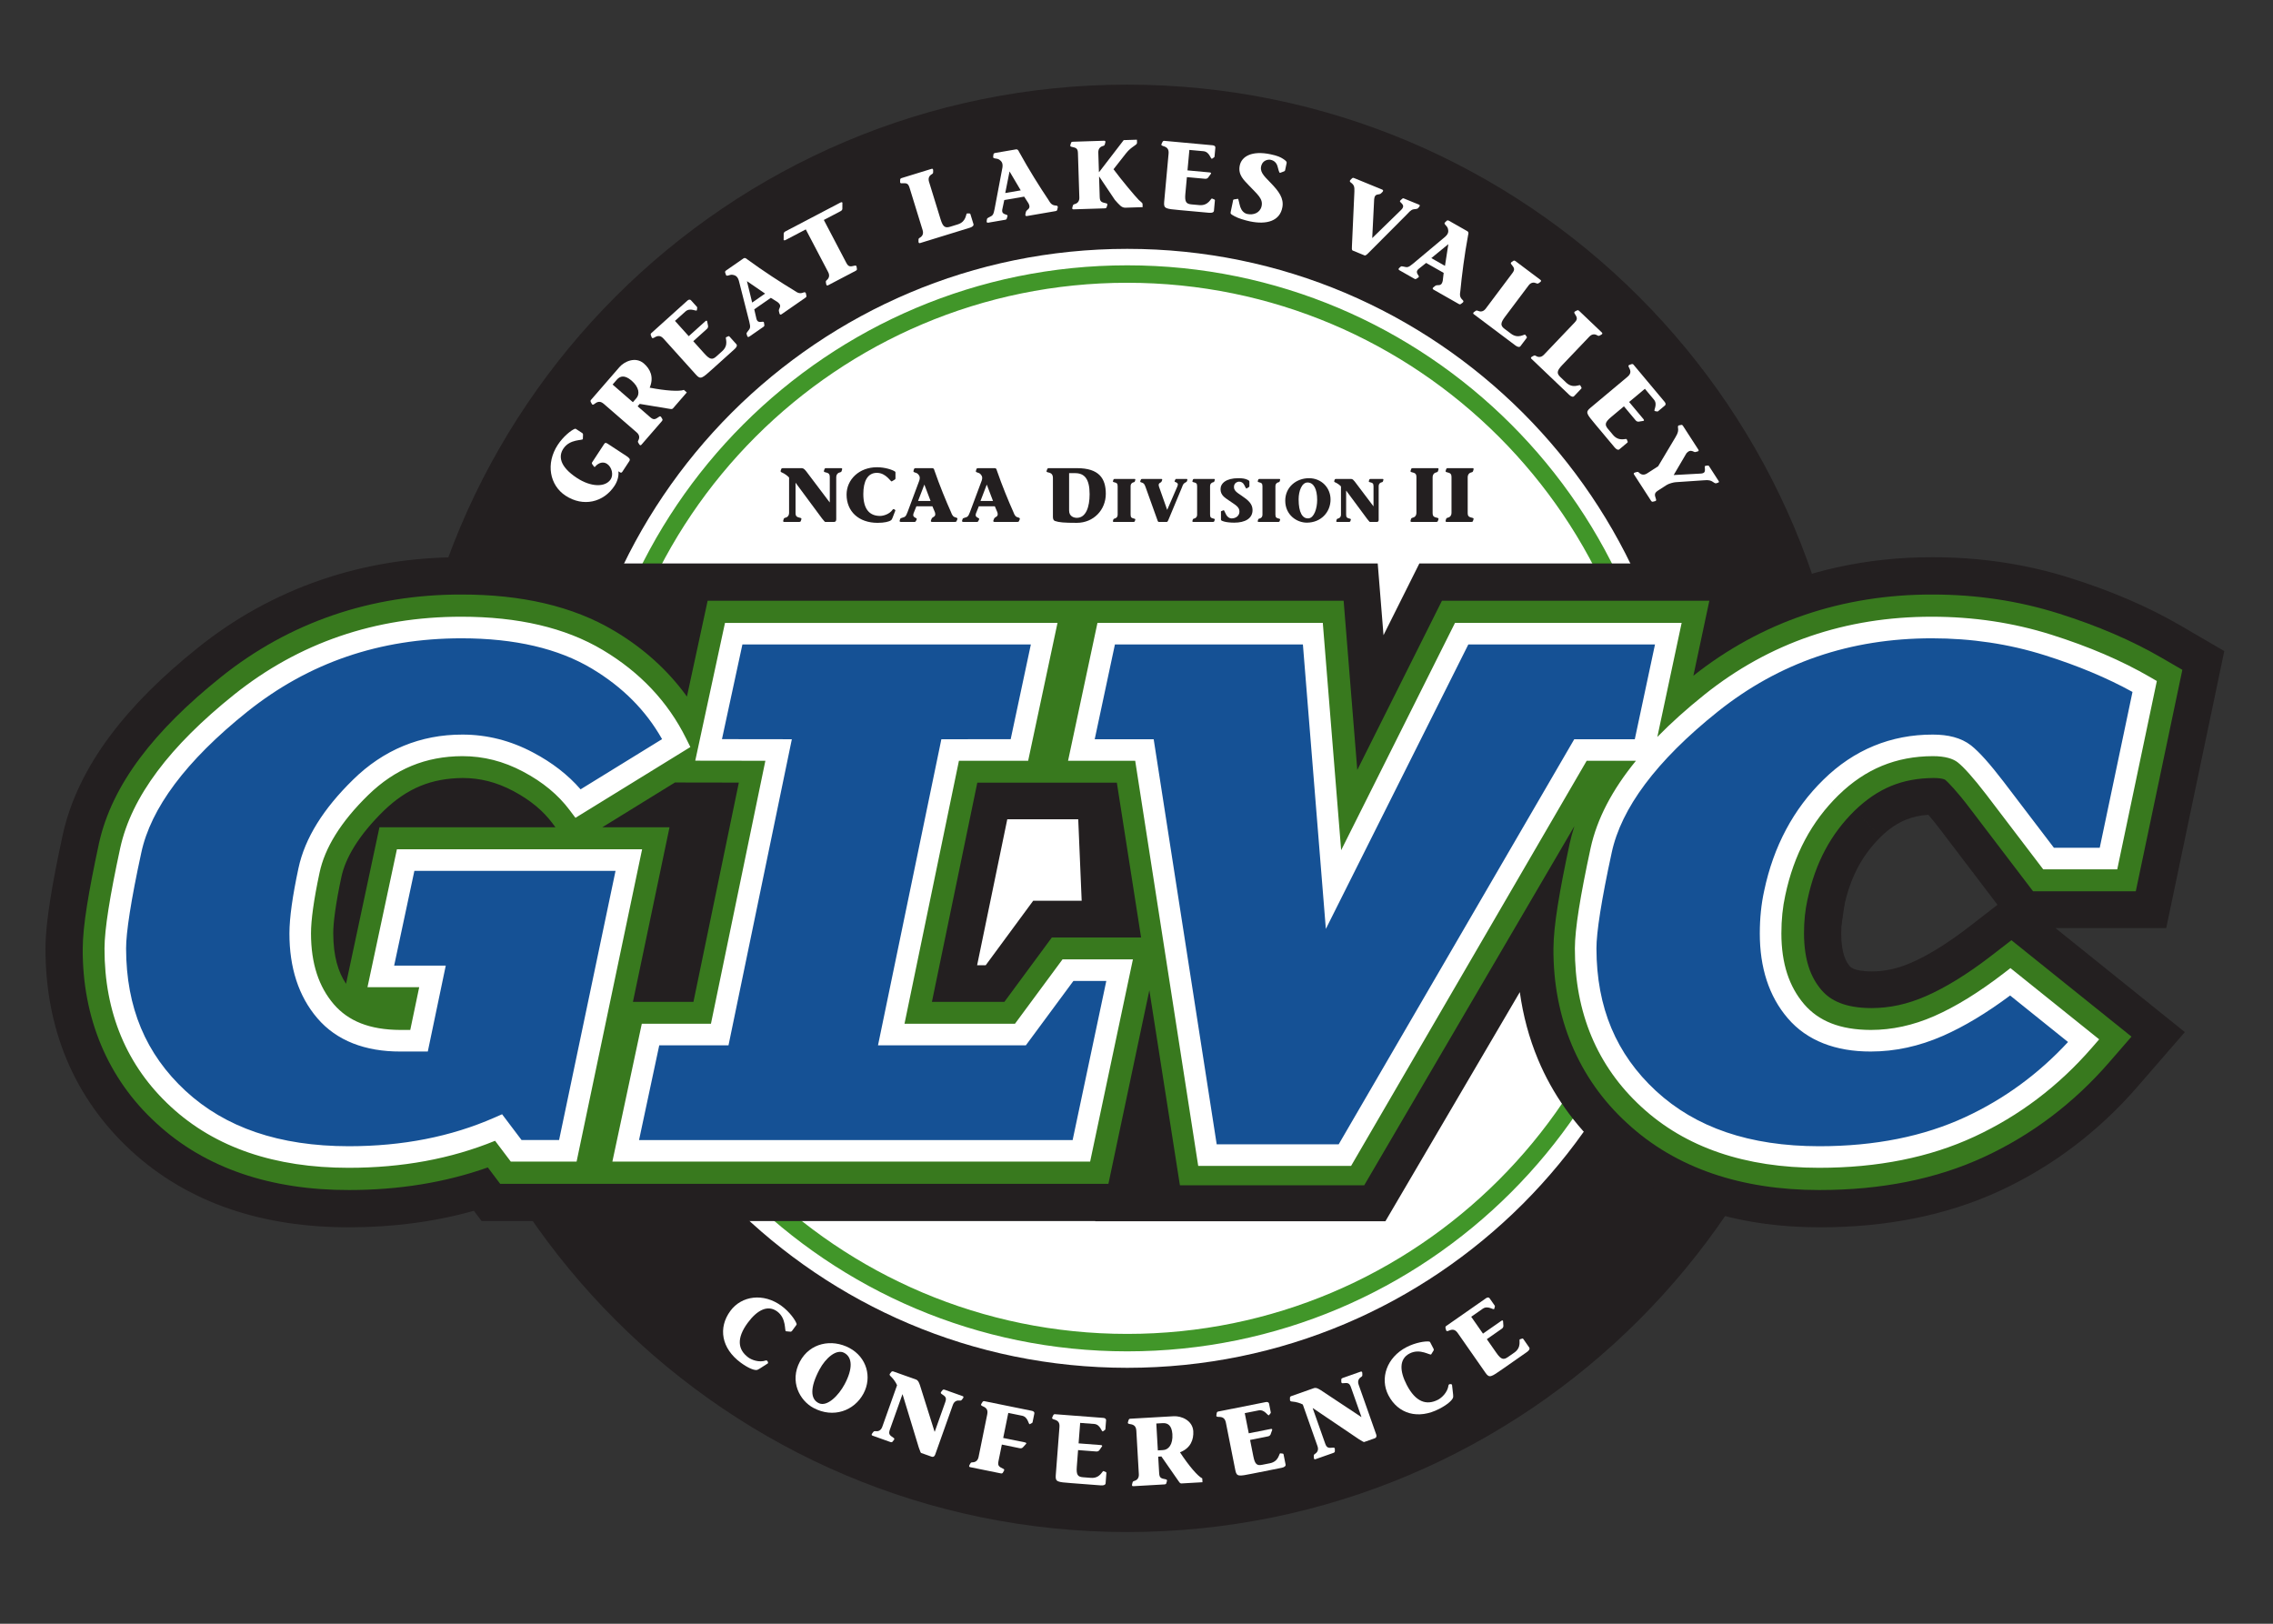 <?xml version="1.0" encoding="UTF-8" standalone="no"?>
<svg
   xmlns:dc="http://purl.org/dc/elements/1.1/"
   xmlns:cc="http://creativecommons.org/ns#"
   xmlns:rdf="http://www.w3.org/1999/02/22-rdf-syntax-ns#"
   xmlns:svg="http://www.w3.org/2000/svg"
   xmlns="http://www.w3.org/2000/svg"
   viewBox="0 0 672 480"
   height="480"
   width="672"
   xml:space="preserve"
   id="svg2"
   version="1.1"><rect x="0" y="0" width="672" height="480" fill="#333333" stroke="none"/><defs
     id="defs6"><clipPath
       id="clipPath18"
       clipPathUnits="userSpaceOnUse"><path
         id="path16"
         d="M 0,360 H 504 V 0 H 0 Z" /></clipPath></defs><g
     transform="matrix(1.333,0,0,-1.333,0,480)"
     id="g10"><g
       id="g12"><g
         clip-path="url(#clipPath18)"
         id="g14"><g
           transform="translate(378,180.667)"
           id="g20"><path
             id="path22"
             style="fill:#ffffff;fill-opacity:1;fill-rule:nonzero;stroke:none"
             d="m 0,0 c 0,-70.693 -57.308,-128 -128,-128 -70.693,0 -128,57.307 -128,128 0,70.693 57.307,128 128,128 C -57.308,128 0,70.693 0,0" /></g><g
           transform="translate(89.512,180.829)"
           id="g24"><path
             id="path26"
             style="fill:#231f20;fill-opacity:1;fill-rule:nonzero;stroke:none"
             d="M 0,0 C 0.012,88.645 71.85,160.48 160.493,160.492 249.132,160.48 320.973,88.645 320.986,0 320.973,-88.643 249.138,-160.48 160.493,-160.493 v 18.211 18.209 c 34.318,0.007 65.223,13.856 87.731,36.341 22.484,22.51 36.331,53.414 36.342,87.732 -0.011,34.323 -13.858,65.223 -36.342,87.731 -22.508,22.479 -53.413,36.33 -87.731,36.341 C 126.175,124.061 95.272,110.21 72.758,87.731 50.282,65.223 36.429,34.318 36.42,0 c 0.009,-34.318 13.862,-65.222 36.338,-87.732 22.514,-22.485 53.417,-36.334 87.735,-36.341 v -18.209 -18.211 C 71.85,-160.48 0.012,-88.643 0,0" /></g><g
           transform="translate(129.586,180.829)"
           id="g28"><path
             id="path30"
             style="fill:#419629;fill-opacity:1;fill-rule:nonzero;stroke:none"
             d="m 0,0 c 0,66.505 53.913,120.416 120.425,120.421 66.5,-0.005 120.41,-53.916 120.41,-120.421 0,-66.507 -53.91,-120.418 -120.41,-120.422 v 1.934 1.935 c 32.188,0 61.311,13.04 82.411,34.142 21.095,21.092 34.136,50.223 34.136,82.411 0,32.193 -13.041,61.319 -34.136,82.417 -21.1,21.094 -50.223,34.135 -82.411,34.135 -32.194,0 -61.32,-13.041 -82.417,-34.135 C 16.907,61.319 3.863,32.193 3.863,0 c 0,-32.188 13.044,-61.319 34.145,-82.411 21.097,-21.102 50.223,-34.142 82.417,-34.142 v -1.935 -1.934 C 53.913,-120.418 0,-66.507 0,0" /></g><g
           transform="translate(216.714,146.036)"
           id="g32"><path
             id="path34"
             style="fill:#231f20;fill-opacity:1;fill-rule:nonzero;stroke:none"
             d="M 0,0 H 1.907 L 12.443,14.305 H 23.189 L 22.426,32.363 H 21.98 6.689 Z m 200.415,28.475 c -4.073,-4.048 -6.69,-8.748 -8.194,-15.65 l -0.018,-0.088 -0.017,-0.078 c -0.328,-1.47 -0.539,-3.333 -0.539,-5.638 0,-2.242 0.293,-3.833 0.646,-4.917 0.363,-1.093 0.737,-1.703 1.261,-2.329 0.258,-0.267 0.289,-0.327 0.889,-0.588 0.589,-0.235 1.845,-0.562 4,-0.56 2.819,0.009 5.605,0.566 8.805,1.962 3.48,1.522 7.815,4.116 12.711,7.904 l 6.348,4.907 -12.613,16.579 c -1.046,1.388 -1.997,2.541 -2.724,3.381 -1.948,-0.119 -3.542,-0.508 -5.053,-1.124 -1.813,-0.756 -3.573,-1.881 -5.5,-3.757 L 189.612,39.51 Z m -339.772,-86.593 c -9.336,0 -18.182,1.263 -26.376,4.06 -8.185,2.784 -15.679,7.161 -21.944,12.966 -6.164,5.677 -11.069,12.547 -14.257,20.203 -3.209,7.657 -4.7,15.993 -4.694,24.572 0.018,3.407 0.416,6.696 1.046,10.787 0.639,4.052 1.552,8.771 2.741,14.274 1.72,7.956 5.465,15.325 10.545,22.135 5.097,6.822 11.565,13.188 19.324,19.41 16.571,13.371 36.879,20.273 58.612,20.189 10.247,0 19.868,-1.426 28.555,-4.691 l -0.899,3.312 H 16.242 88.849 l 1.284,-15.903 7.952,15.903 h 74.478 l -1.639,-7.696 c 12.584,6.055 26.501,9.131 41.048,9.075 10.488,0.002 20.716,-1.511 30.448,-4.597 9.069,-2.862 17.268,-6.354 24.568,-10.606 l 9.619,-5.61 L 263.73,8.237 h -24.562 l 28.694,-23.069 -10.515,-12.11 c -8.51,-9.817 -18.764,-17.625 -30.381,-23.021 -12,-5.58 -25.505,-8.161 -39.991,-8.155 -9.339,0.002 -18.185,1.263 -26.379,4.06 -8.186,2.784 -15.68,7.163 -21.927,12.96 -6.175,5.678 -11.082,12.553 -14.269,20.213 -1.99,4.749 -3.317,9.757 -4.036,14.921 L 90.557,-56.773 H 26.192 l -0.001,0.034 h -104.092 -0.291 -31.702 l -1.723,2.282 c -8.774,-2.467 -18.055,-3.661 -27.676,-3.661 z" /></g><g
           transform="translate(431.336,187.214)"
           id="g36"><path
             id="path38"
             style="fill:#38791e;fill-opacity:1;fill-rule:nonzero;stroke:none"
             d="m 0,0 h 0.002 l -0.004,-0.004 z m -346.196,-6.894 c -5.695,-5.569 -8.563,-10.598 -9.438,-14.784 -1.252,-5.822 -1.806,-10.187 -1.791,-12.461 0.029,-5.018 1.053,-8.479 2.839,-11.159 l 7.405,34.708 h 39.041 l -0.699,0.933 c -2.041,2.715 -4.834,5.091 -8.716,7.144 -3.705,1.954 -7.29,2.845 -11.149,2.857 -6.956,-0.067 -12.297,-2.244 -17.492,-7.238 m 63.352,-3.696 -8.115,-38.715 13.422,0.002 10.067,48.627 -14.17,0.024 -16.121,-9.938 z m 58.197,-38.716 h 16.07 l 10.533,14.285 h 19.791 l -5.378,34.328 h -15.631 -15.318 z m 154.181,-26.891 c -10.817,9.866 -16.418,23.437 -16.331,38.715 0.04,5.174 1.287,12.449 3.604,23.32 0.285,1.286 0.634,2.56 1.043,3.824 l -46.621,-79.647 h -40.872 l -6.777,43.262 -9.08,-42.93 h -106.982 -6.935 -20.985 l -2.743,3.636 c -9.496,-3.367 -19.8,-5.014 -30.772,-5.01 -17.137,-0.043 -31.877,4.749 -42.75,14.83 -10.818,9.868 -16.409,23.44 -16.321,38.715 0.041,5.165 1.277,12.447 3.599,23.316 2.913,13.145 12.348,25.081 26.985,36.831 15.199,12.21 33.383,18.406 53.48,18.365 13.127,0.002 24.541,-2.511 33.872,-8.077 6.46,-3.845 11.885,-8.745 16.072,-14.551 l 4.593,21.253 h 82.618 58.437 l 3.028,-37.525 18.779,37.525 h 59.305 l -3.539,-16.629 c 15.11,11.97 33.135,18.044 53.022,18.004 9.716,0.002 19.07,-1.389 27.976,-4.199 8.595,-2.716 16.234,-5.979 22.907,-9.862 L 52.683,24.331 42.357,-24.78 H 19.576 L 5.478,-6.271 C 2.787,-2.712 0.605,-0.426 0.002,0 H 0 L -0.002,-0.004 C -0.053,0.021 -0.168,0.068 -0.363,0.123 -0.754,0.23 -1.475,0.345 -2.502,0.344 -9.472,0.275 -14.799,-1.898 -20,-6.896 l -5.083,5.193 5.083,-5.194 c -5.275,-5.191 -8.71,-11.534 -10.463,-19.768 l -0.017,-0.077 c -0.485,-2.188 -0.748,-4.633 -0.748,-7.397 0.035,-5.917 1.453,-9.673 3.858,-12.525 1.118,-1.286 2.367,-2.185 4.121,-2.886 1.747,-0.69 4.043,-1.132 6.996,-1.132 3.997,0.005 7.952,0.841 12.081,2.654 4.276,1.874 9.122,4.817 14.421,8.905 l 4.526,3.494 26.629,-21.383 -4.952,-5.702 C 28.647,-71.709 19.367,-78.75 8.806,-83.65 c -10.74,-4.989 -23.003,-7.38 -36.523,-7.377 -0.076,-0.001 -0.152,-0.001 -0.229,-0.001 -17.049,0 -31.704,4.794 -42.52,14.831" /></g><g
           transform="translate(406.109,185.484)"
           id="g40"><path
             id="path42"
             style="fill:#155195;fill-opacity:1;fill-rule:nonzero;stroke:none"
             d="m 0,0 c 6.333,6.208 13.861,9.308 22.574,9.308 3.048,0 5.38,-0.627 6.992,-1.884 1.6,-1.265 3.853,-3.788 6.758,-7.569 L 48.237,-15.79 h 13.297 l 8.025,38.167 c -6.119,3.553 -13.261,6.621 -21.437,9.198 -8.171,2.58 -16.768,3.869 -25.777,3.869 -18.639,0 -34.948,-5.592 -48.932,-16.758 -13.98,-11.181 -22.112,-22.064 -24.402,-32.667 -2.3,-10.603 -3.437,-17.857 -3.437,-21.758 0,-13.634 4.655,-24.756 13.974,-33.351 9.314,-8.597 21.923,-12.891 37.822,-12.891 12.672,0 23.825,2.234 33.453,6.703 9.617,4.467 18.03,10.833 25.205,19.084 l -16.27,13.064 c -5.655,-4.354 -10.96,-7.622 -15.924,-9.799 -4.967,-2.176 -9.973,-3.265 -15.017,-3.265 -7.319,0 -12.869,2.185 -16.607,6.551 -3.747,4.373 -5.62,10.113 -5.62,17.247 0,3.214 0.307,6.196 0.917,8.956 C -10.508,-14.014 -6.339,-6.193 0,0 m -152.285,8.278 13.978,-89.837 h 30.482 l 52.246,89.837 h 13.987 l 5.5,25.796 h -45.836 l -28.423,-56.742 -4.58,56.742 h -45.837 l -5.501,-25.796 z m -115.048,-88.89 h 101.064 l 8.478,40.07 h -11.453 l -10.545,-14.273 h -28.649 l 13.061,63.093 h 15.363 l 5.493,25.796 h -68.862 l -5.564,-25.773 15.525,-0.023 -13.057,-63.093 h -15.349 z m -28.189,5.16 3.898,-5.16 h 11.456 l 13.525,64.477 h -49.499 l -5.505,-25.789 h 11.459 l -2.983,-14.27 h -4.125 c -7.334,0 -12.872,2.185 -16.611,6.551 -3.744,4.373 -5.616,10.113 -5.616,17.247 0,3.214 0.647,7.864 1.944,13.951 1.295,6.097 5.121,12.252 11.462,18.445 6.345,6.208 13.868,9.308 22.569,9.308 5.051,0 9.898,-1.223 14.559,-3.701 4.665,-2.456 8.36,-5.526 11.111,-9.189 l 21.773,13.41 c -3.813,7.679 -9.665,13.873 -17.53,18.572 -7.872,4.693 -17.92,7.044 -30.141,7.044 -18.634,0 -34.946,-5.592 -48.927,-16.758 -13.972,-11.181 -22.113,-22.064 -24.406,-32.667 -2.299,-10.603 -3.428,-17.857 -3.428,-21.758 0,-13.634 4.65,-24.756 13.97,-33.351 9.319,-8.597 21.927,-12.891 37.815,-12.891 12.222,0 23.294,2.169 33.23,6.529" /></g><g
           transform="translate(237.899,107.265)"
           id="g44"><path
             id="path46"
             style="fill:#ffffff;fill-opacity:1;fill-rule:nonzero;stroke:none"
             d="M 0,0 7.467,35.286 H 0.172 L -10.372,21.013 h -32.795 l 14.052,67.876 15.373,0.003 4.475,21.01 h -63.975 l -4.533,-20.994 15.499,-0.021 -14.047,-67.874 h -15.36 L -96.167,0 Z m -99.124,-4.782 h -2.958 l 6.527,30.58 h 15.337 l 12.068,58.312 -15.551,0.023 6.596,30.555 H -3.356 L -9.868,84.106 H -25.22 L -37.29,25.798 h 24.505 l 10.543,14.273 h 15.61 L 3.88,-4.782 Z M -183,95.038 c -13.757,-10.995 -21.473,-21.538 -23.561,-31.305 -2.29,-10.518 -3.386,-17.76 -3.374,-21.253 0.029,-13.096 4.371,-23.414 13.2,-31.59 8.808,-8.113 20.716,-12.244 36.193,-12.259 11.941,0.002 22.667,2.117 32.268,6.328 l 1.731,0.762 4.32,-5.719 h 8.321 l 12.52,59.691 h -44.614 L -150.48,38.69 h 11.445 l -3.983,-19.056 h -6.069 c -7.779,-0.027 -14.173,2.392 -18.428,7.388 -4.18,4.869 -6.203,11.264 -6.192,18.8 0.007,3.528 0.686,8.275 1.999,14.449 1.434,6.73 5.575,13.256 12.128,19.659 6.719,6.608 14.968,10.013 24.243,9.989 5.437,0.004 10.704,-1.329 15.672,-3.975 4.208,-2.214 7.734,-4.942 10.532,-8.166 l 18.074,11.132 c -3.594,6.371 -8.751,11.562 -15.592,15.655 -7.393,4.412 -16.993,6.707 -28.916,6.707 -18.157,-0.014 -33.852,-5.405 -47.433,-16.234 M -199.979,7.37 c -9.813,9.015 -14.771,20.94 -14.741,35.11 0.014,4.314 1.175,11.579 3.481,22.266 2.498,11.437 11.065,22.662 25.253,34.029 14.382,11.502 31.308,17.294 50.419,17.282 12.521,0 23.017,-2.406 31.368,-7.385 8.213,-4.897 14.431,-11.46 18.447,-19.56 l 0.971,-1.955 -25.491,-15.698 -1.31,1.743 c -2.519,3.349 -5.913,6.192 -10.321,8.513 -4.344,2.306 -8.772,3.417 -13.434,3.422 -8.13,-0.025 -14.927,-2.819 -20.898,-8.628 -6.13,-5.983 -9.638,-11.763 -10.793,-17.234 -1.283,-5.995 -1.897,-10.545 -1.894,-13.453 0.012,-6.731 1.734,-11.812 5.042,-15.69 3.221,-3.733 7.902,-5.685 14.793,-5.713 h 2.18 l 1.985,9.486 h -11.473 l 6.527,30.574 h 54.38 l -14.529,-69.261 h -14.588 l -3.492,4.621 c -9.811,-4.011 -20.646,-5.993 -32.445,-5.991 h -0.085 c -16.261,0 -29.54,4.461 -39.352,13.522 M 17.974,88.889 31.951,-0.946 h 27.056 l 52.246,89.835 h 13.428 l 4.479,21.013 H 87.759 L 56.159,46.823 51.07,109.902 H 9.377 L 4.896,88.889 h 11.028 v -2.39 2.39 z m 125.143,6.149 C 129.35,84.043 121.643,73.501 119.557,63.733 117.268,53.215 116.162,45.971 116.174,42.48 c 0.03,-13.096 4.378,-23.414 13.206,-31.59 8.803,-8.113 20.711,-12.244 36.2,-12.259 12.393,0.002 23.185,2.183 32.444,6.482 8.583,3.988 16.156,9.518 22.745,16.63 l -12.845,10.314 c -5.217,-3.884 -10.178,-6.875 -14.921,-8.957 -5.235,-2.297 -10.586,-3.468 -15.976,-3.466 -7.766,-0.025 -14.169,2.39 -18.424,7.387 -4.186,4.87 -6.207,11.267 -6.196,18.801 0,3.369 0.322,6.525 0.969,9.451 2.063,9.824 6.47,18.13 13.159,24.659 l 0.001,-0.001 c 6.711,6.608 14.963,10.012 24.248,9.988 3.358,-0.002 6.246,-0.673 8.475,-2.4 1.926,-1.536 4.198,-4.131 7.176,-7.996 L 217.633,64.824 H 227.8 l 7.265,34.554 c -5.601,3.093 -12.082,5.813 -19.454,8.136 -7.928,2.504 -16.275,3.758 -25.057,3.758 -18.161,-0.014 -33.854,-5.405 -47.437,-16.234 M 126.134,7.37 c -9.812,9.013 -14.775,20.94 -14.743,35.11 0.011,4.317 1.181,11.579 3.489,22.264 1.418,6.501 4.794,12.933 10.052,19.362 H 114.006 L 61.759,-5.729 H 27.852 L 13.876,84.106 H -1.017 l 6.523,30.582 h 49.978 l 4.071,-50.408 25.25,50.408 h 50.267 l -5.391,-25.292 c 3.048,3.121 6.534,6.245 10.448,9.379 14.384,11.502 31.309,17.294 50.425,17.282 9.237,0 18.086,-1.323 26.495,-3.981 8.315,-2.62 15.619,-5.751 21.92,-9.409 l 1.495,-0.869 -8.779,-41.759 h -16.423 l -12.626,16.579 c -2.838,3.709 -5.071,6.157 -6.332,7.141 -1.005,0.798 -2.782,1.38 -5.52,1.378 -8.143,-0.025 -14.943,-2.819 -20.899,-8.626 l -1.676,1.71 1.671,-1.712 c -5.986,-5.859 -9.915,-13.192 -11.826,-22.245 -0.57,-2.569 -0.862,-5.376 -0.862,-8.442 0.011,-6.731 1.734,-11.81 5.044,-15.69 3.219,-3.731 7.915,-5.688 14.791,-5.713 4.699,0.002 9.361,1.009 14.056,3.064 4.73,2.075 9.884,5.238 15.424,9.503 l 1.488,1.148 19.681,-15.798 -1.633,-1.879 C 218.661,11.966 209.964,5.381 200.04,0.774 190.046,-3.867 178.529,-6.154 165.58,-6.152 h -0.085 c -16.272,0 -29.555,4.461 -39.361,13.522" /></g><g
           transform="translate(177.583,244.484)"
           id="g48"><path
             id="path50"
             style="fill:#231f20;fill-opacity:1;fill-rule:nonzero;stroke:none"
             d="m 0,0 c -0.052,-0.085 -0.137,-0.136 -0.29,-0.136 h -3.352 c -0.139,0 -0.309,0.034 -0.224,0.324 l 0.102,0.323 c 0.068,0.223 0.205,0.24 0.325,0.274 0.426,0.082 0.866,0.392 0.866,1.12 v 7.8 c -0.307,0.358 -0.966,0.853 -1.564,1.109 -0.326,0.117 -0.36,0.272 -0.289,0.443 l 0.136,0.393 c 0.052,0.062 0.134,0.134 0.288,0.134 H 0.272 C 0.696,11.749 0.921,11.445 1.228,11.086 L 6.419,4.208 h 0.034 v 5.531 c 0,0.836 -0.253,0.956 -1.092,1.16 -0.219,0.032 -0.253,0.205 -0.185,0.358 l 0.137,0.393 c 0.048,0.085 0.136,0.134 0.29,0.134 h 3.354 c 0.137,0 0.307,-0.035 0.222,-0.322 L 9.077,11.138 C 9.008,10.916 8.872,10.899 8.752,10.865 8.327,10.78 7.885,10.473 7.885,9.739 V 0.427 c 0,-0.341 -0.156,-0.563 -0.46,-0.563 H 5.449 c -0.088,0 -0.188,0.12 -0.717,0.765 L -1.105,8.514 H -1.14 V 1.905 c 0,-0.833 0.253,-0.953 1.088,-1.154 C 0.171,0.716 0.205,0.546 0.136,0.393 Z" /></g><g
           transform="translate(197.961,245.269)"
           id="g52"><path
             id="path54"
             style="fill:#231f20;fill-opacity:1;fill-rule:nonzero;stroke:none"
             d="m 0,0 c -0.102,-0.225 -0.17,-0.427 -0.341,-0.546 -0.406,-0.324 -1.478,-0.58 -2.979,-0.58 -4.222,0 -6.879,2.553 -6.879,6.265 0,3.338 2.794,6.064 6.742,6.064 1.772,0 3.457,-0.564 4.02,-0.97 0.068,-0.051 0.083,-0.119 0.083,-0.238 V 8.715 C 0.646,8.63 0.581,8.511 0.512,8.477 L -0.17,8.07 c -0.253,-0.174 -1.208,1.89 -3.317,1.89 -2.079,0 -2.999,-1.91 -2.999,-4.684 0,-3.406 1.398,-4.87 3.713,-4.87 0.698,0 2.077,0.359 2.791,1.396 0.187,0.273 0.665,-0.068 0.596,-0.204 z" /></g><g
           transform="translate(206.39,248.997)"
           id="g56"><path
             id="path58"
             style="fill:#231f20;fill-opacity:1;fill-rule:nonzero;stroke:none"
             d="M 0,0 -1.378,3.63 -2.774,0 Z M 5.79,-4.41 C 5.706,-4.631 5.637,-4.648 5.348,-4.648 H 0.342 c -0.188,0 -0.342,0.068 -0.26,0.324 l 0.157,0.389 c 0.17,0.477 1.072,0.328 0.73,1.413 l -0.56,1.33 H -3.149 L -3.797,-2.81 c -0.322,-1.02 0.94,-0.835 0.715,-1.292 l -0.101,-0.206 c -0.049,-0.102 -0.103,-0.34 -0.341,-0.34 h -2.775 c -0.324,0 -0.682,-0.069 -0.531,0.375 l 0.087,0.256 c 0.052,0.17 0.185,0.221 0.444,0.29 0.714,0.185 0.816,0.306 1.191,1.256 l 2.604,6.981 c 0.307,0.921 -0.12,1.246 -0.305,1.468 -0.392,0.409 -1.19,0.272 -0.955,0.767 l 0.086,0.304 c 0.071,0.202 0.221,0.222 0.409,0.222 H 0.427 C 0.665,7.271 0.799,7.032 0.85,6.779 2.027,3.374 3.457,-0.083 4.512,-2.434 4.818,-3.252 5.006,-3.542 5.723,-3.71 5.841,-3.745 6.012,-3.83 5.944,-4.052 Z" /></g><g
           transform="translate(220.236,248.997)"
           id="g60"><path
             id="path62"
             style="fill:#231f20;fill-opacity:1;fill-rule:nonzero;stroke:none"
             d="M 0,0 -1.381,3.63 -2.774,0 Z M 5.788,-4.41 C 5.703,-4.631 5.637,-4.648 5.344,-4.648 H 0.338 C 0.153,-4.648 0,-4.58 0.085,-4.324 l 0.154,0.389 c 0.17,0.477 1.072,0.328 0.733,1.413 l -0.563,1.33 H -3.149 L -3.795,-2.81 c -0.327,-1.02 0.932,-0.835 0.714,-1.292 l -0.103,-0.206 c -0.054,-0.102 -0.102,-0.34 -0.341,-0.34 h -2.777 c -0.322,0 -0.679,-0.069 -0.526,0.375 l 0.085,0.256 c 0.048,0.17 0.188,0.221 0.441,0.29 0.717,0.185 0.818,0.306 1.191,1.256 l 2.607,6.981 c 0.307,0.921 -0.12,1.246 -0.304,1.468 -0.393,0.409 -1.197,0.272 -0.956,0.767 l 0.086,0.304 c 0.065,0.202 0.221,0.222 0.409,0.222 h 3.696 c 0.238,0 0.375,-0.239 0.423,-0.492 1.174,-3.405 2.607,-6.862 3.661,-9.213 0.31,-0.818 0.492,-1.108 1.208,-1.276 0.12,-0.035 0.291,-0.12 0.225,-0.342 z" /></g><g
           transform="translate(237.116,246.867)"
           id="g64"><path
             id="path66"
             style="fill:#231f20;fill-opacity:1;fill-rule:nonzero;stroke:none"
             d="m 0,0 c 0,-1.292 1.041,-1.615 1.72,-1.615 2.027,0 2.828,2.433 2.828,5.242 0,3.422 -1.159,4.667 -3.217,4.667 H 0 Z m -3.59,7.203 c 0,0.802 -0.343,1.125 -1.075,1.262 -0.255,0.068 -0.406,0.119 -0.321,0.341 l 0.133,0.372 c 0.072,0.174 0.188,0.223 0.291,0.223 h 6.319 c 4.852,0 6.384,-2.249 6.384,-5.689 0,-3.542 -2.691,-6.436 -6.438,-6.436 -2.877,0 -3.932,0.103 -4.835,0.41 -0.287,0.102 -0.458,0.392 -0.458,0.901 z" /></g><g
           transform="translate(247.884,252.245)"
           id="g68"><path
             id="path70"
             style="fill:#231f20;fill-opacity:1;fill-rule:nonzero;stroke:none"
             d="m 0,0 c 0,0.666 -0.207,0.762 -0.872,0.927 -0.179,0.026 -0.205,0.162 -0.151,0.284 l 0.111,0.313 c 0.04,0.068 0.107,0.108 0.23,0.108 h 4.411 c 0.109,0 0.245,-0.028 0.177,-0.256 L 3.824,1.114 C 3.769,0.939 3.661,0.927 3.565,0.899 3.224,0.831 2.872,0.586 2.872,0 v -6.265 c 0,-0.665 0.204,-0.761 0.872,-0.926 C 3.92,-7.214 3.946,-7.35 3.892,-7.476 L 3.783,-7.789 C 3.744,-7.857 3.673,-7.896 3.553,-7.896 h -4.411 c -0.108,0 -0.245,0.028 -0.18,0.255 l 0.082,0.262 c 0.058,0.176 0.163,0.188 0.259,0.216 C -0.355,-7.095 0,-6.85 0,-6.265 Z" /></g><g
           transform="translate(253.026,253.7)"
           id="g72"><path
             id="path74"
             style="fill:#231f20;fill-opacity:1;fill-rule:nonzero;stroke:none"
             d="M 0,0 C 0.067,0.165 0.136,0.177 0.354,0.177 H 4.52 c 0.151,0 0.273,-0.052 0.203,-0.256 L 4.603,-0.38 C 4.465,-0.747 3.744,-0.625 4.018,-1.512 L 5.842,-6.686 8.1,-1.483 c 0.477,1.088 -0.802,0.818 -0.598,1.211 L 7.61,-0.04 c 0.055,0.108 0.078,0.217 0.222,0.217 h 2.065 c 0.234,0 0.493,0.056 0.409,-0.227 L 10.238,-0.298 C 10.168,-0.517 9.938,-0.557 9.693,-0.722 9.338,-0.955 9.23,-1.426 9.043,-1.875 L 6.154,-8.806 C 6.072,-9.028 5.924,-9.352 5.773,-9.352 H 3.977 c -0.194,0 -0.248,0.255 -0.353,0.546 l -2.592,7.225 c -0.245,0.655 -0.379,0.859 -0.978,1.01 -0.111,0.025 -0.23,0.096 -0.176,0.273 z" /></g><g
           transform="translate(265.509,252.245)"
           id="g76"><path
             id="path78"
             style="fill:#231f20;fill-opacity:1;fill-rule:nonzero;stroke:none"
             d="m 0,0 c 0,0.666 -0.207,0.762 -0.873,0.927 -0.18,0.026 -0.201,0.162 -0.15,0.284 l 0.11,0.313 c 0.04,0.068 0.107,0.108 0.229,0.108 h 4.413 c 0.109,0 0.245,-0.028 0.177,-0.256 L 3.823,1.114 C 3.769,0.939 3.661,0.927 3.563,0.899 3.224,0.831 2.871,0.586 2.871,0 v -6.265 c 0,-0.665 0.203,-0.761 0.869,-0.926 0.18,-0.023 0.207,-0.159 0.152,-0.285 L 3.782,-7.789 C 3.74,-7.857 3.673,-7.896 3.553,-7.896 h -4.412 c -0.108,0 -0.245,0.028 -0.178,0.255 l 0.081,0.262 c 0.058,0.176 0.164,0.188 0.259,0.216 C -0.355,-7.095 0,-6.85 0,-6.265 Z" /></g><g
           transform="translate(276.487,251.756)"
           id="g80"><path
             id="path82"
             style="fill:#231f20;fill-opacity:1;fill-rule:nonzero;stroke:none"
             d="m 0,0 c -0.108,-0.097 -0.368,0.46 -0.544,0.813 -0.259,0.506 -0.68,0.71 -1.144,0.71 -0.354,0 -0.997,-0.258 -1.101,-0.954 -0.15,-0.978 0.583,-1.428 1.703,-2.178 1.484,-0.995 2.35,-1.796 2.397,-3.065 0.064,-2 -1.679,-2.899 -4.061,-2.899 -0.83,0 -1.742,0.096 -2.234,0.245 -0.704,0.221 -0.704,0.233 -0.704,0.585 v 1.319 c 0,0.153 -0.057,0.359 0.083,0.409 l 0.528,0.205 c 0.093,0.029 0.258,-0.5 0.57,-1.057 0.274,-0.453 0.683,-0.765 1.172,-0.765 0.871,0 1.702,0.503 1.742,1.459 0.04,1.128 -0.952,1.548 -2.368,2.544 -0.804,0.571 -1.824,1.116 -1.824,2.478 0,1.293 1.21,2.436 3.933,2.436 0.967,0 1.459,-0.108 1.869,-0.273 C 0.423,1.848 0.642,1.729 0.614,1.495 V 0.488 c 0,-0.056 -0.041,-0.096 -0.083,-0.15 z" /></g><g
           transform="translate(280,252.245)"
           id="g84"><path
             id="path86"
             style="fill:#231f20;fill-opacity:1;fill-rule:nonzero;stroke:none"
             d="m 0,0 c 0,0.666 -0.204,0.762 -0.87,0.927 -0.177,0.026 -0.207,0.162 -0.153,0.284 l 0.111,0.313 c 0.042,0.068 0.111,0.108 0.232,0.108 h 4.412 c 0.108,0 0.245,-0.028 0.172,-0.256 L 3.826,1.114 C 3.772,0.939 3.661,0.927 3.567,0.899 3.229,0.831 2.874,0.586 2.874,0 v -6.265 c 0,-0.665 0.201,-0.761 0.87,-0.926 C 3.92,-7.214 3.949,-7.35 3.895,-7.476 L 3.786,-7.789 C 3.744,-7.857 3.675,-7.896 3.553,-7.896 h -4.411 c -0.109,0 -0.246,0.028 -0.177,0.255 l 0.083,0.262 c 0.054,0.176 0.162,0.188 0.259,0.216 C -0.356,-7.095 0,-6.85 0,-6.265 Z" /></g><g
           transform="translate(292.133,249.209)"
           id="g88"><path
             id="path90"
             style="fill:#231f20;fill-opacity:1;fill-rule:nonzero;stroke:none"
             d="m 0,0 c 0,2.437 -0.775,3.881 -2.141,3.881 -1.264,0 -1.972,-1.908 -1.972,-3.718 0,-2.9 0.83,-4.358 2.217,-4.233 C -0.657,-3.951 0,-1.825 0,0 m -7.081,-0.15 c 0,2.996 2.435,4.983 5.267,4.983 2.766,0 4.781,-2.109 4.781,-4.736 0,-2.752 -2.086,-5.123 -5.27,-5.123 -2.234,0 -4.778,1.717 -4.778,4.876" /></g><g
           transform="translate(299.472,244.456)"
           id="g92"><path
             id="path94"
             style="fill:#231f20;fill-opacity:1;fill-rule:nonzero;stroke:none"
             d="m 0,0 c -0.039,-0.069 -0.11,-0.108 -0.233,-0.108 h -2.681 c -0.107,0 -0.244,0.029 -0.176,0.255 l 0.083,0.263 c 0.054,0.176 0.162,0.187 0.256,0.216 0.341,0.068 0.693,0.312 0.693,0.898 V 7.761 C -2.303,8.045 -2.831,8.442 -3.308,8.647 -3.567,8.742 -3.595,8.864 -3.542,9 l 0.112,0.313 c 0.039,0.057 0.108,0.108 0.232,0.108 H 0.218 C 0.558,9.393 0.733,9.148 0.979,8.864 L 5.135,3.366 H 5.159 V 7.789 C 5.159,8.454 4.958,8.55 4.291,8.716 4.111,8.742 4.085,8.878 4.14,9 L 4.248,9.313 C 4.291,9.381 4.355,9.421 4.48,9.421 H 7.163 C 7.27,9.421 7.409,9.393 7.34,9.165 L 7.258,8.903 C 7.204,8.728 7.095,8.716 6.999,8.688 6.657,8.619 6.302,8.375 6.302,7.789 V 0.341 c 0,-0.272 -0.121,-0.449 -0.366,-0.449 H 4.355 c -0.064,0 -0.147,0.094 -0.57,0.614 l -4.669,6.3 H -0.915 V 1.524 c 0,-0.665 0.207,-0.762 0.876,-0.927 C 0.137,0.574 0.163,0.438 0.108,0.313 Z" /></g><g
           transform="translate(314.146,254.224)"
           id="g96"><path
             id="path98"
             style="fill:#231f20;fill-opacity:1;fill-rule:nonzero;stroke:none"
             d="m 0,0 c 0,0.836 -0.255,0.956 -1.089,1.16 -0.222,0.031 -0.258,0.205 -0.186,0.358 l 0.132,0.393 c 0.054,0.085 0.14,0.133 0.291,0.133 h 5.517 c 0.136,0 0.307,-0.034 0.226,-0.321 L 4.784,1.398 C 4.72,1.177 4.582,1.16 4.463,1.125 4.036,1.041 3.594,0.733 3.594,0 v -7.834 c 0,-0.833 0.255,-0.953 1.088,-1.154 0.225,-0.035 0.259,-0.205 0.191,-0.359 L 4.735,-9.739 C 4.682,-9.824 4.596,-9.875 4.446,-9.875 h -5.517 c -0.137,0 -0.307,0.034 -0.222,0.324 l 0.102,0.323 c 0.068,0.223 0.206,0.24 0.326,0.274 C -0.439,-8.872 0,-8.562 0,-7.834 Z" /></g><g
           transform="translate(321.927,254.224)"
           id="g100"><path
             id="path102"
             style="fill:#231f20;fill-opacity:1;fill-rule:nonzero;stroke:none"
             d="m 0,0 c 0,0.836 -0.257,0.956 -1.09,1.16 -0.218,0.031 -0.255,0.205 -0.187,0.358 l 0.133,0.393 c 0.054,0.085 0.14,0.133 0.294,0.133 H 4.667 C 4.8,2.044 4.975,2.01 4.886,1.723 L 4.783,1.398 C 4.718,1.177 4.582,1.16 4.463,1.125 4.036,1.041 3.593,0.733 3.593,0 v -7.834 c 0,-0.833 0.256,-0.953 1.088,-1.154 0.225,-0.035 0.258,-0.205 0.188,-0.359 L 4.735,-9.739 C 4.681,-9.824 4.599,-9.875 4.446,-9.875 h -5.518 c -0.137,0 -0.308,0.034 -0.222,0.324 l 0.102,0.323 c 0.068,0.223 0.205,0.24 0.323,0.274 C -0.441,-8.872 0,-8.562 0,-7.834 Z" /></g><g
           transform="translate(131.386,257.098)"
           id="g104"><path
             id="path106"
             style="fill:#ffffff;fill-opacity:1;fill-rule:nonzero;stroke:none"
             d="M 0,0 C -0.134,0.187 -0.134,0.343 -0.087,0.413 L 2.591,4.499 C 2.85,4.894 2.993,4.798 3.341,4.621 L 7.532,1.875 C 8.065,1.521 8.492,1.193 8.199,0.743 L 6.638,-1.637 C 6.399,-1.997 6.104,-1.747 6.031,-1.7 l -0.27,0.174 C 5.895,-2.458 5.616,-3.66 4.914,-4.736 2.481,-8.443 -2.049,-9.493 -5.953,-6.93 c -3.512,2.298 -4.452,7.117 -1.727,11.272 1.222,1.864 2.974,3.251 3.793,3.558 0.099,0.036 0.183,0.006 0.308,-0.074 l 1.347,-0.883 c 0.086,-0.058 0.165,-0.209 0.156,-0.307 l -0.04,-0.999 c 0,-0.383 -2.88,0.069 -4.334,-2.154 C -7.486,1.91 -7.407,-0.394 -3.411,-3.015 -0.349,-5.023 2.858,-5.131 4.06,-3.303 4.716,-2.298 4.327,-0.586 3.236,0.131 2.412,0.671 1.416,0.4 0.673,-0.418 0.551,-0.644 0.432,-0.592 0.298,-0.403 Z" /></g><g
           transform="translate(140.37,270.897)"
           id="g108"><path
             id="path110"
             style="fill:#ffffff;fill-opacity:1;fill-rule:nonzero;stroke:none"
             d="M 0,0 0.731,0.841 C 1.572,1.747 1.433,3.313 -0.357,4.84 -1.838,6.068 -2.836,5.833 -3.565,4.992 l -0.94,-1.08 z M 11.957,2.165 8.901,-1.355 C 8.678,-1.614 8.318,-1.504 8.121,-1.472 L 1.512,-0.378 1.05,-0.912 3.811,-3.306 c 0.791,-0.688 1.113,-0.543 1.993,0.078 0.215,0.186 0.406,0.075 0.494,-0.117 L 6.559,-3.794 C 6.597,-3.913 6.576,-4.035 6.449,-4.18 L 1.91,-9.41 C 1.796,-9.541 1.625,-9.674 1.419,-9.355 l -0.224,0.363 c -0.152,0.246 -0.058,0.389 0.009,0.531 0.27,0.473 0.345,1.147 -0.351,1.748 l -7.28,6.318 c -0.76,0.662 -1.346,0.603 -2.077,0.023 -0.276,-0.185 -0.451,-0.29 -0.59,-0.029 l -0.244,0.439 c -0.107,0.205 -0.055,0.359 0.03,0.455 L -2.99,7.775 C -1.852,9.084 0.603,10.152 2.422,8.596 3.828,7.377 4.727,5.578 3.726,3.221 7.337,2.519 10.274,2.351 11.31,2.725 Z" /></g><g
           transform="translate(152.756,285.537)"
           id="g112"><path
             id="path114"
             style="fill:#ffffff;fill-opacity:1;fill-rule:nonzero;stroke:none"
             d="M 0,0 3.678,3.309 C 3.883,3.495 4.066,3.485 4.086,3.274 L 4.29,2.247 C 4.29,1.956 4.235,1.793 3.979,1.564 L 1.004,-1.115 3.498,-3.887 c 1.204,-1.338 1.761,-1.381 2.638,-0.595 l 1.289,1.162 c 1.561,1.404 0.58,2.943 0.859,3.082 l 0.511,0.229 C 8.876,0.035 8.963,0 9.021,-0.064 l 1.546,-1.721 c 0.23,-0.253 0.056,-0.671 -0.374,-1.056 L 5.277,-7.271 C 2.967,-9.349 2.629,-9.68 1.628,-8.565 l -7.194,7.99 C -6.24,0.174 -6.83,0.191 -7.627,-0.299 -7.923,-0.45 -8.109,-0.531 -8.219,-0.253 l -0.186,0.464 c -0.082,0.218 -0.012,0.363 0.084,0.451 L -0.285,7.9 C 0.018,8.173 0.369,8.167 0.537,7.918 L 1.829,6.484 C 1.87,6.438 1.881,6.362 1.875,6.269 L 1.806,5.772 C 1.736,5.366 0.337,6.44 -0.729,5.479 L -3.053,3.39 Z" /></g><g
           transform="translate(169.689,294.981)"
           id="g116"><path
             id="path118"
             style="fill:#ffffff;fill-opacity:1;fill-rule:nonzero;stroke:none"
             d="m 0,0 -4.026,2.757 1.158,-4.748 z M 9.143,-0.413 C 9.212,-0.702 9.154,-0.766 8.853,-0.975 L 3.681,-4.563 C 3.489,-4.696 3.28,-4.737 3.188,-4.412 L 3.065,-3.896 C 2.897,-3.28 3.942,-2.792 2.807,-1.91 l -1.53,0.97 -3.68,-2.549 0.491,-2.136 c 0.397,-1.289 1.564,-0.192 1.666,-0.825 l 0.04,-0.283 c 0.021,-0.146 0.139,-0.428 -0.107,-0.599 L -3.181,-9.32 c -0.337,-0.229 -0.656,-0.556 -0.813,0.009 l -0.098,0.325 c -0.067,0.215 0.038,0.366 0.253,0.615 0.606,0.709 0.623,0.906 0.328,2.16 l -2.311,9.079 c -0.343,1.169 -1.01,1.201 -1.365,1.294 -0.696,0.14 -1.427,-0.575 -1.531,0.11 l -0.135,0.377 c -0.075,0.259 0.07,0.387 0.265,0.52 l 3.817,2.647 C -4.524,7.988 -4.214,7.839 -3.976,7.61 -0.322,4.935 3.631,2.386 6.406,0.714 7.309,0.09 7.709,-0.075 8.571,0.261 8.719,0.313 8.957,0.345 9.044,0.07 Z" /></g><g
           transform="translate(187.685,301.831)"
           id="g120"><path
             id="path122"
             style="fill:#ffffff;fill-opacity:1;fill-rule:nonzero;stroke:none"
             d="M 0,0 C 0.484,-0.929 0.838,-0.912 1.886,-0.653 2.153,-0.563 2.29,-0.731 2.304,-0.94 L 2.38,-1.457 C 2.374,-1.582 2.31,-1.689 2.136,-1.776 l -6.141,-3.219 c -0.151,-0.078 -0.361,-0.142 -0.436,0.229 l -0.073,0.421 c -0.055,0.288 0.091,0.387 0.201,0.491 0.423,0.345 0.737,0.946 0.313,1.759 l -4.969,9.479 -4.435,-2.325 c -0.267,-0.139 -0.551,-0.192 -0.473,0.258 l 0.009,1.141 c 0.032,0.258 0.183,0.385 0.485,0.542 l 12.057,6.319 c 0.263,0.14 0.551,0.195 0.472,-0.258 L -0.86,11.923 C -0.895,11.662 -1.045,11.534 -1.347,11.377 L -4.969,9.479 Z" /></g><g
           transform="translate(203.714,306.927)"
           id="g124"><path
             id="path126"
             style="fill:#ffffff;fill-opacity:1;fill-rule:nonzero;stroke:none"
             d="m 0,0 c 0,0.293 0.157,0.363 0.288,0.447 0.481,0.261 0.899,0.795 0.626,1.672 l -2.9,9.409 c -0.31,1.002 -0.658,1.051 -1.738,0.988 -0.278,-0.042 -0.383,0.151 -0.357,0.359 l 0.021,0.522 c 0.028,0.123 0.11,0.215 0.295,0.27 l 6.63,2.041 c 0.162,0.052 0.377,0.076 0.383,-0.304 L 3.245,14.976 c 0,-0.289 -0.157,-0.36 -0.287,-0.446 -0.483,-0.262 -0.9,-0.793 -0.627,-1.673 L 4.896,4.534 C 5.425,2.815 5.912,2.542 7.039,2.888 l 1.657,0.51 c 2.005,0.619 1.761,2.424 2.072,2.43 l 0.56,-0.006 c 0.09,0.006 0.157,-0.064 0.18,-0.145 L 12.19,3.465 C 12.292,3.141 11.961,2.836 11.406,2.665 L 0.383,-0.731 c -0.165,-0.052 -0.38,-0.073 -0.386,0.308 z" /></g><g
           transform="translate(226.388,317.875)"
           id="g128"><path
             id="path130"
             style="fill:#ffffff;fill-opacity:1;fill-rule:nonzero;stroke:none"
             d="M 0,0 -2.482,4.197 -3.437,-0.592 Z M 8.109,-4.231 C 8.051,-4.521 7.973,-4.557 7.613,-4.621 l -6.2,-1.065 C 1.181,-5.726 0.978,-5.674 1.027,-5.34 l 0.108,0.516 c 0.107,0.627 1.259,0.633 0.604,1.91 L 0.76,-1.39 -3.649,-2.147 -4.104,-4.29 c -0.183,-1.335 1.338,-0.835 1.164,-1.451 L -3.028,-6.014 C -3.068,-6.153 -3.08,-6.458 -3.376,-6.51 l -3.436,-0.589 c -0.4,-0.07 -0.83,-0.233 -0.731,0.348 l 0.049,0.337 c 0.026,0.221 0.182,0.313 0.484,0.453 0.848,0.383 0.949,0.551 1.208,1.814 l 1.741,9.201 c 0.183,1.204 -0.412,1.514 -0.691,1.749 -0.574,0.421 -1.535,0.082 -1.346,0.744 l 0.04,0.4 c 0.041,0.267 0.226,0.319 0.459,0.36 l 4.577,0.786 C -0.729,9.143 -0.508,8.878 -0.389,8.574 1.791,4.606 4.298,0.63 6.109,-2.055 6.661,-3.001 6.954,-3.32 7.877,-3.378 8.031,-3.396 8.26,-3.465 8.222,-3.756 Z" /></g><g
           transform="translate(243.73,321.921)"
           id="g132"><path
             id="path134"
             style="fill:#ffffff;fill-opacity:1;fill-rule:nonzero;stroke:none"
             d="M 0,0 H 0.041 L 5.494,7.096 8.428,7.189 8.449,6.503 C 8.466,5.947 7.25,5.758 5.997,4.156 L 3.236,0.638 C 5.094,-1.875 8.057,-5.381 8.852,-6.188 9.207,-6.519 9.666,-6.827 9.671,-7.042 L 9.695,-7.77 5.906,-7.89 C 5.01,-7.918 4.56,-7.292 3.539,-6.166 L 0.076,-1.004 H 0.032 L 0.174,-5.503 C 0.208,-6.548 0.534,-6.69 1.591,-6.914 1.869,-6.949 1.921,-7.161 1.84,-7.355 L 1.683,-7.854 C 1.625,-7.962 1.518,-8.028 1.326,-8.035 l -6.933,-0.219 c -0.175,-0.007 -0.39,0.028 -0.293,0.394 l 0.116,0.412 c 0.077,0.281 0.246,0.308 0.394,0.354 0.531,0.128 1.077,0.528 1.048,1.448 L -4.655,4.203 C -4.69,5.25 -5.016,5.39 -6.072,5.613 -6.351,5.647 -6.402,5.86 -6.321,6.054 l 0.156,0.499 C -6.107,6.664 -6,6.73 -5.808,6.736 L 1.126,6.957 C 1.3,6.963 1.515,6.925 1.419,6.56 L 1.303,6.147 C 1.228,5.868 1.057,5.84 0.909,5.793 0.378,5.668 -0.168,5.265 -0.14,4.345 Z" /></g><g
           transform="translate(263.373,322.304)"
           id="g136"><path
             id="path138"
             style="fill:#ffffff;fill-opacity:1;fill-rule:nonzero;stroke:none"
             d="m 0,0 4.926,-0.453 c 0.275,-0.023 0.391,-0.162 0.25,-0.322 L 4.56,-1.622 C 4.349,-1.817 4.19,-1.89 3.849,-1.857 l -3.982,0.365 -0.342,-3.709 c -0.163,-1.791 0.185,-2.232 1.358,-2.34 l 1.724,-0.156 c 2.089,-0.192 2.55,1.573 2.841,1.456 l 0.52,-0.217 c 0.081,-0.029 0.116,-0.119 0.11,-0.203 L 5.866,-8.962 C 5.835,-9.305 5.41,-9.459 4.835,-9.406 l -6.585,0.6 c -3.09,0.285 -3.561,0.307 -3.425,1.8 l 0.979,10.698 c 0.092,1.004 -0.296,1.446 -1.197,1.701 -0.313,0.116 -0.499,0.197 -0.365,0.464 l 0.212,0.453 c 0.105,0.203 0.259,0.255 0.386,0.244 L 5.604,5.567 C 6.009,5.532 6.244,5.274 6.174,4.981 L 5.996,3.06 C 5.991,2.995 5.945,2.937 5.875,2.879 L 5.462,2.595 C 5.12,2.369 4.958,4.122 3.529,4.255 L 0.418,4.539 Z" /></g><g
           transform="translate(283.918,321.758)"
           id="g140"><path
             id="path142"
             style="fill:#ffffff;fill-opacity:1;fill-rule:nonzero;stroke:none"
             d="M 0,0 C -0.198,-0.11 -0.416,0.831 -0.575,1.434 -0.811,2.293 -1.394,2.74 -2.104,2.891 -2.65,3.007 -3.719,2.815 -4.11,1.782 c -0.546,-1.462 0.438,-2.391 1.916,-3.904 1.962,-2.008 3.04,-3.525 2.698,-5.488 -0.546,-3.099 -3.518,-3.921 -7.184,-3.152 -1.276,0.27 -2.649,0.711 -3.358,1.1 -1.016,0.563 -1.013,0.583 -0.899,1.129 l 0.428,2.032 c 0.048,0.232 0.03,0.563 0.257,0.604 l 0.883,0.142 c 0.155,0.011 0.236,-0.859 0.539,-1.82 0.272,-0.778 0.802,-1.393 1.556,-1.55 1.341,-0.284 2.78,0.224 3.151,1.678 0.428,1.724 -0.966,2.696 -2.823,4.684 -1.055,1.138 -2.447,2.305 -2.006,4.4 0.419,1.991 2.649,3.362 6.841,2.479 C -0.622,3.805 0.098,3.48 0.673,3.094 1.246,2.711 1.543,2.456 1.427,2.107 L 1.102,0.558 C 1.085,0.471 1.009,0.424 0.928,0.352 Z" /></g><g
           transform="translate(299.827,320.504)"
           id="g144"><path
             id="path146"
             style="fill:#ffffff;fill-opacity:1;fill-rule:nonzero;stroke:none"
             d="M 0,0 C 0.198,0.198 0.303,0.178 0.622,0.047 L 6.686,-2.438 C 6.902,-2.524 7.049,-2.679 6.827,-2.937 L 6.474,-3.297 C 6.056,-3.752 5.077,-3.146 4.947,-4.594 l -0.429,-8.617 6.39,6.222 c 1.342,1.301 -0.684,1.666 -0.151,2.119 l 0.296,0.273 c 0.145,0.128 0.25,0.266 0.447,0.186 l 3.013,-1.232 c 0.337,-0.138 0.75,-0.213 0.459,-0.579 l -0.247,-0.32 c -0.229,-0.276 -0.589,-0.197 -1.043,-0.29 -0.655,-0.122 -1.097,-0.754 -1.642,-1.294 l -8.336,-8.366 c -0.245,-0.266 -0.662,-0.655 -0.876,-0.566 l -2.618,1.072 c -0.279,0.116 -0.202,0.523 -0.191,1.005 l 0.544,12.067 c 0.036,1.098 -0.04,1.475 -0.824,2.049 -0.145,0.105 -0.281,0.279 -0.096,0.502 z" /></g><g
           transform="translate(320.481,301.131)"
           id="g148"><path
             id="path150"
             style="fill:#ffffff;fill-opacity:1;fill-rule:nonzero;stroke:none"
             d="M 0,0 0.746,4.815 -3.03,1.721 Z M 3.587,-8.409 C 3.356,-8.597 3.271,-8.574 2.955,-8.394 l -5.466,3.108 c -0.205,0.117 -0.328,0.285 -0.078,0.512 l 0.412,0.33 c 0.482,0.415 1.37,-0.313 1.674,1.091 l 0.213,1.797 -3.89,2.209 -1.707,-1.364 c -0.989,-0.917 0.506,-1.492 -0.022,-1.858 l -0.238,-0.16 c -0.122,-0.078 -0.325,-0.307 -0.585,-0.159 l -3.032,1.721 c -0.353,0.2 -0.783,0.348 -0.342,0.737 l 0.251,0.226 c 0.161,0.155 0.341,0.125 0.663,0.041 0.898,-0.241 1.083,-0.171 2.085,0.636 L 0.069,6.481 C 0.976,7.293 0.708,7.912 0.645,8.269 0.47,8.959 -0.486,9.308 0.075,9.697 l 0.284,0.284 c 0.204,0.18 0.378,0.104 0.584,-0.011 L 4.981,7.677 C 5.24,7.526 5.242,7.183 5.138,6.87 4.308,2.423 3.725,-2.238 3.42,-5.46 3.245,-6.542 3.271,-6.975 3.947,-7.604 4.054,-7.715 4.188,-7.916 3.977,-8.112 Z" /></g><g
           transform="translate(327.262,291.132)"
           id="g152"><path
             id="path154"
             style="fill:#ffffff;fill-opacity:1;fill-rule:nonzero;stroke:none"
             d="m 0,0 c 0.235,0.171 0.383,0.087 0.528,0.029 0.493,-0.232 1.166,-0.26 1.721,0.477 l 5.904,7.865 c 0.629,0.837 0.46,1.15 -0.222,1.982 -0.196,0.201 -0.1,0.398 0.08,0.5 l 0.435,0.293 c 0.116,0.046 0.237,0.032 0.392,-0.082 l 5.54,-4.161 C 14.512,6.801 14.66,6.638 14.355,6.412 L 14.01,6.165 C 13.775,5.994 13.623,6.078 13.479,6.136 12.989,6.369 12.312,6.397 11.761,5.661 L 6.536,-1.297 C 5.456,-2.733 5.52,-3.292 6.46,-3.993 l 1.388,-1.042 c 1.675,-1.257 2.992,-0.003 3.181,-0.25 l 0.325,-0.455 c 0.054,-0.07 0.039,-0.163 -0.011,-0.233 L 9.955,-7.818 C 9.749,-8.091 9.309,-8.004 8.847,-7.656 l -9.216,6.92 c -0.136,0.098 -0.281,0.26 0.021,0.487 z" /></g><g
           transform="translate(340.128,281.189)"
           id="g156"><path
             id="path158"
             style="fill:#ffffff;fill-opacity:1;fill-rule:nonzero;stroke:none"
             d="M 0,0 C 0.253,0.142 0.392,0.04 0.531,-0.033 0.993,-0.326 1.663,-0.43 2.299,0.238 L 9.1,7.372 c 0.724,0.76 0.594,1.091 0.011,2 C 8.94,9.595 9.056,9.781 9.25,9.862 L 9.715,10.1 c 0.122,0.032 0.244,0.006 0.383,-0.128 L 15.125,5.183 C 15.247,5.062 15.374,4.884 15.044,4.696 L 14.669,4.487 C 14.417,4.348 14.277,4.449 14.138,4.521 13.676,4.812 13.006,4.919 12.373,4.252 L 6.354,-2.061 C 5.11,-3.361 5.11,-3.924 5.965,-4.737 l 1.253,-1.196 c 1.52,-1.451 2.981,-0.354 3.14,-0.624 l 0.268,-0.494 c 0.047,-0.075 0.02,-0.165 -0.04,-0.228 L 8.988,-8.955 C 8.754,-9.201 8.327,-9.062 7.906,-8.661 l -8.358,7.97 c -0.125,0.116 -0.25,0.296 0.078,0.484 z" /></g><g
           transform="translate(361.321,270.943)"
           id="g160"><path
             id="path162"
             style="fill:#ffffff;fill-opacity:1;fill-rule:nonzero;stroke:none"
             d="M 0,0 3.176,-3.793 C 3.354,-4.005 3.338,-4.188 3.123,-4.2 L 2.09,-4.365 c -0.288,0.008 -0.449,0.07 -0.67,0.331 l -2.569,3.071 -2.857,-2.392 C -5.384,-4.51 -5.448,-5.064 -4.693,-5.967 l 1.115,-1.329 c 1.347,-1.612 2.917,-0.686 3.042,-0.97 l 0.215,-0.522 c 0.037,-0.079 0,-0.169 -0.067,-0.221 l -1.774,-1.486 c -0.261,-0.221 -0.671,-0.029 -1.042,0.412 l -4.247,5.073 c -1.99,2.381 -2.309,2.729 -1.161,3.692 l 8.241,6.897 C 0.4,6.223 0.438,6.815 -0.02,7.628 -0.163,7.929 -0.235,8.121 0.044,8.217 L 0.518,8.388 C 0.735,8.458 0.88,8.386 0.964,8.287 l 6.939,-8.293 c 0.262,-0.31 0.244,-0.656 -0.01,-0.818 L 6.411,-2.061 C 6.365,-2.102 6.29,-2.11 6.197,-2.102 l -0.493,0.088 c -0.403,0.081 0.719,1.443 -0.2,2.542 L 3.498,2.926 Z" /></g><g
           transform="translate(366.528,248.815)"
           id="g164"><path
             id="path166"
             style="fill:#ffffff;fill-opacity:1;fill-rule:nonzero;stroke:none"
             d="m 0,0 c -0.124,-0.003 -0.235,0.052 -0.339,0.215 l -3.763,5.816 c -0.092,0.145 -0.173,0.349 0.19,0.456 L -3.504,6.6 c 0.282,0.078 0.393,-0.052 0.513,-0.157 0.376,-0.388 1.003,-0.65 1.775,-0.151 l 2.444,1.58 3.863,6.472 c 0.6,0.998 0.619,1.445 0.56,1.968 -0.049,0.272 -0.075,0.586 0.181,0.626 l 0.52,0.105 c 0.193,0.049 0.295,-0.064 0.388,-0.209 l 3.425,-5.297 c 0.069,-0.107 0.089,-0.299 -0.125,-0.36 L 9.501,11.029 C 9.268,10.957 9.044,11.221 8.623,11.279 8.355,11.336 7.996,11.308 7.51,10.762 L 4.676,5.927 10.651,6.252 c 0.892,0.04 0.961,0.441 0.961,0.876 -0.017,0.5 -0.148,0.819 0.187,0.856 l 0.427,0.05 c 0.095,0.008 0.191,0.017 0.295,-0.142 L 14.646,4.604 C 14.774,4.406 14.736,4.307 14.503,4.232 L 14.086,4.092 C 13.842,4.035 13.491,4.342 13.325,4.441 12.975,4.67 12.524,4.89 11.337,4.76 L 5.141,4.342 C 4.717,4.324 3.64,4.061 3.103,3.712 L 1.233,2.504 C 0.355,1.937 0.404,1.584 0.755,0.566 0.872,0.308 0.715,0.157 0.508,0.125 Z" /></g><g
           transform="translate(168.476,56.568)"
           id="g168"><path
             id="path170"
             style="fill:#ffffff;fill-opacity:1;fill-rule:nonzero;stroke:none"
             d="M 0,0 C -0.266,-0.148 -0.487,-0.307 -0.749,-0.3 -1.404,-0.323 -2.682,0.221 -4.197,1.337 -8.472,4.486 -9.255,9.053 -6.486,12.811 -4,16.187 0.859,16.862 4.859,13.916 6.65,12.597 7.935,10.77 8.203,9.937 8.232,9.836 8.197,9.753 8.11,9.632 L 7.158,8.34 C 7.094,8.254 6.937,8.184 6.842,8.198 L 5.846,8.294 C 5.463,8.314 6.032,11.11 3.896,12.686 1.794,14.233 -0.56,12.987 -2.629,10.178 -5.169,6.732 -4.847,4.211 -2.504,2.481 -1.799,1.962 -0.133,1.296 1.364,1.814 1.756,1.949 1.986,1.249 1.814,1.163 Z" /></g><g
           transform="translate(187.33,53.117)"
           id="g172"><path
             id="path174"
             style="fill:#ffffff;fill-opacity:1;fill-rule:nonzero;stroke:none"
             d="M 0,0 C 1.802,3.378 1.794,5.948 -0.093,6.956 -1.846,7.894 -4.237,5.775 -5.576,3.268 -7.72,-0.753 -7.645,-3.386 -5.63,-4.244 -3.826,-4.987 -1.347,-2.529 0,0 M -9.92,5.025 C -7.703,9.177 -2.859,10.129 1.065,8.036 4.896,5.989 6.127,1.578 4.186,-2.064 2.151,-5.875 -2.487,-7.616 -6.902,-5.26 -9.996,-3.611 -12.254,0.648 -9.92,5.025" /></g><g
           transform="translate(197.912,40.328)"
           id="g176"><path
             id="path178"
             style="fill:#ffffff;fill-opacity:1;fill-rule:nonzero;stroke:none"
             d="m 0,0 c -0.095,-0.081 -0.217,-0.104 -0.4,-0.041 l -3.965,1.414 c -0.162,0.055 -0.348,0.169 -0.128,0.473 l 0.259,0.342 c 0.174,0.233 0.342,0.195 0.496,0.187 0.54,-0.078 1.193,0.098 1.501,0.962 l 3.282,9.222 c -0.212,0.55 -0.79,1.413 -1.387,1.967 -0.331,0.277 -0.308,0.474 -0.157,0.648 l 0.326,0.405 c 0.092,0.06 0.219,0.103 0.4,0.039 l 5.056,-1.8 C 5.77,13.601 5.904,13.143 6.116,12.591 L 9.363,2.272 9.404,2.259 11.732,8.801 c 0.349,0.986 0.099,1.236 -0.802,1.827 -0.249,0.136 -0.217,0.35 -0.072,0.504 l 0.328,0.405 c 0.093,0.078 0.214,0.102 0.397,0.038 l 3.969,-1.411 c 0.162,-0.058 0.347,-0.168 0.125,-0.476 L 15.418,9.349 C 15.243,9.116 15.079,9.154 14.921,9.163 14.385,9.241 13.729,9.067 13.421,8.199 L 9.503,-2.814 C 9.357,-3.216 9.085,-3.413 8.725,-3.285 l -2.339,0.83 C 6.287,-2.417 6.218,-2.234 5.863,-1.248 L 2.276,10.532 2.235,10.547 -0.545,2.734 C -0.896,1.747 -0.644,1.501 0.255,0.905 0.505,0.773 0.47,0.558 0.325,0.405 Z" /></g><g
           transform="translate(222.499,41.199)"
           id="g180"><path
             id="path182"
             style="fill:#ffffff;fill-opacity:1;fill-rule:nonzero;stroke:none"
             d="m 0,0 4.838,-0.981 c 0.273,-0.058 0.369,-0.23 0.215,-0.351 L 4.351,-2.104 C 4.139,-2.281 3.957,-2.331 3.619,-2.265 l -3.918,0.803 -0.746,-3.669 c -0.209,-1.028 0.076,-1.237 1.051,-1.699 0.265,-0.096 0.265,-0.316 0.142,-0.483 l -0.267,-0.452 c -0.084,-0.089 -0.203,-0.132 -0.388,-0.094 l -6.789,1.381 c -0.168,0.035 -0.37,0.119 -0.192,0.453 l 0.206,0.374 c 0.139,0.255 0.31,0.241 0.465,0.251 0.545,0 1.167,0.269 1.352,1.169 l 1.922,9.449 c 0.2,0.983 -0.137,1.469 -1.005,1.817 -0.296,0.148 -0.473,0.25 -0.313,0.5 l 0.26,0.429 c 0.129,0.192 0.288,0.225 0.413,0.197 L 6.394,6.011 C 6.792,5.929 6.998,5.648 6.894,5.363 L 6.511,3.477 C 6.499,3.413 6.444,3.361 6.368,3.309 L 5.927,3.071 C 5.561,2.885 5.593,4.646 4.189,4.932 l -3.06,0.623 z" /></g><g
           transform="translate(239.22,40)"
           id="g184"><path
             id="path186"
             style="fill:#ffffff;fill-opacity:1;fill-rule:nonzero;stroke:none"
             d="M 0,0 4.922,-0.374 C 5.201,-0.398 5.32,-0.536 5.177,-0.696 L 4.577,-1.55 C 4.371,-1.75 4.214,-1.823 3.872,-1.797 l -3.986,0.306 -0.284,-3.706 c -0.136,-1.794 0.215,-2.227 1.388,-2.317 l 1.727,-0.133 c 2.089,-0.161 2.525,1.608 2.815,1.5 L 6.054,-6.359 C 6.135,-6.388 6.17,-6.476 6.165,-6.562 L 5.991,-8.861 C 5.961,-9.202 5.543,-9.366 4.969,-9.319 l -6.589,0.504 c -3.088,0.236 -3.558,0.25 -3.444,1.742 l 0.82,10.702 c 0.076,1.001 -0.319,1.439 -1.224,1.68 -0.314,0.111 -0.5,0.185 -0.372,0.458 l 0.206,0.454 c 0.102,0.209 0.256,0.26 0.386,0.249 L 5.515,5.646 C 5.92,5.616 6.158,5.361 6.092,5.065 L 5.944,3.149 C 5.938,3.085 5.892,3.021 5.822,2.964 L 5.416,2.673 C 5.076,2.44 4.888,4.195 3.459,4.305 L 0.348,4.542 Z" /></g><g
           transform="translate(256.797,38.444)"
           id="g188"><path
             id="path190"
             style="fill:#ffffff;fill-opacity:1;fill-rule:nonzero;stroke:none"
             d="M 0,0 1.111,0.064 C 2.354,0.094 3.378,1.286 3.223,3.638 3.07,5.556 2.199,6.104 1.092,6.043 L -0.341,5.959 Z M 9.9,-7.062 5.241,-7.329 C 4.902,-7.346 4.73,-7.015 4.614,-6.849 L 0.786,-1.347 0.081,-1.387 0.29,-5.042 C 0.351,-6.086 0.679,-6.22 1.741,-6.414 2.02,-6.44 2.075,-6.652 2.003,-6.849 L 1.857,-7.352 C 1.8,-7.461 1.698,-7.532 1.503,-7.542 l -6.92,-0.396 c -0.167,-0.012 -0.385,0.02 -0.301,0.388 l 0.104,0.413 c 0.07,0.284 0.242,0.314 0.389,0.366 0.529,0.139 1.062,0.554 1.01,1.473 L -4.769,4.334 C -4.827,5.337 -5.277,5.722 -6.206,5.837 -6.53,5.906 -6.728,5.959 -6.635,6.243 l 0.145,0.48 c 0.07,0.217 0.218,0.294 0.345,0.298 L 3.488,7.572 C 5.218,7.672 7.697,6.655 7.86,4.265 7.964,2.407 7.303,0.504 4.911,-0.426 c 2.02,-3.077 3.946,-5.299 4.94,-5.782 z" /></g><g
           transform="translate(276.962,42.23)"
           id="g192"><path
             id="path194"
             style="fill:#ffffff;fill-opacity:1;fill-rule:nonzero;stroke:none"
             d="M 0,0 4.852,0.963 C 5.124,1.019 5.275,0.917 5.184,0.724 L 4.833,-0.262 C 4.685,-0.508 4.556,-0.624 4.221,-0.688 L 0.291,-1.472 1.019,-5.123 C 1.37,-6.888 1.827,-7.212 2.98,-6.98 l 1.702,0.336 c 2.057,0.409 2.001,2.232 2.314,2.206 L 7.553,-4.501 C 7.64,-4.508 7.697,-4.583 7.716,-4.664 l 0.452,-2.27 C 8.231,-7.271 7.872,-7.537 7.304,-7.648 L 0.816,-8.939 c -3.045,-0.607 -3.503,-0.718 -3.795,0.751 L -5.072,2.354 c -0.199,0.987 -0.698,1.3 -1.631,1.289 -0.331,0.023 -0.535,0.048 -0.484,0.34 l 0.077,0.495 c 0.041,0.229 0.176,0.32 0.301,0.346 L 3.797,6.931 C 4.194,7.009 4.493,6.83 4.512,6.527 L 4.885,4.637 C 4.897,4.574 4.869,4.501 4.818,4.426 L 4.503,4.037 C 4.238,3.724 3.586,5.36 2.177,5.082 L -0.888,4.474 Z" /></g><g
           transform="translate(296.054,38.185)"
           id="g196"><path
             id="path198"
             style="fill:#ffffff;fill-opacity:1;fill-rule:nonzero;stroke:none"
             d="M 0,0 C -0.021,-0.121 -0.104,-0.22 -0.282,-0.284 L -4.26,-1.683 c -0.161,-0.058 -0.377,-0.089 -0.397,0.29 l -0.014,0.425 c -0.013,0.289 0.142,0.367 0.27,0.458 0.466,0.278 0.865,0.829 0.558,1.695 l -3.261,9.244 c -0.51,0.295 -1.506,0.6 -2.32,0.656 -0.431,0.007 -0.536,0.174 -0.527,0.404 l -0.003,0.522 c 0.031,0.102 0.105,0.218 0.284,0.282 l 5.068,1.784 c 0.517,0.14 0.909,-0.131 1.422,-0.426 L 5.853,7.669 5.894,7.684 3.577,14.243 c -0.348,0.99 -0.703,1.024 -1.776,0.914 -0.277,-0.053 -0.39,0.14 -0.371,0.349 v 0.519 c 0.023,0.125 0.104,0.218 0.284,0.281 L 5.69,17.711 C 5.853,17.77 6.067,17.799 6.087,17.42 L 6.101,16.995 C 6.114,16.701 5.961,16.626 5.832,16.535 5.365,16.257 4.968,15.709 5.272,14.842 L 9.167,3.803 C 9.31,3.396 9.219,3.071 8.858,2.942 L 6.517,2.12 C 6.415,2.082 6.243,2.18 5.349,2.726 L -4.869,9.628 -4.91,9.613 -2.146,1.782 C -1.798,0.796 -1.446,0.761 -0.371,0.865 -0.098,0.917 0.017,0.732 0,0.523 Z" /></g><g
           transform="translate(322.284,50.835)"
           id="g200"><path
             id="path202"
             style="fill:#ffffff;fill-opacity:1;fill-rule:nonzero;stroke:none"
             d="m 0,0 c 0.015,-0.308 0.056,-0.574 -0.066,-0.804 -0.268,-0.598 -1.319,-1.504 -2.99,-2.369 -4.714,-2.441 -9.151,-1.126 -11.297,3.016 -1.93,3.726 -0.388,8.379 4.02,10.664 1.977,1.021 4.183,1.37 5.047,1.236 0.104,-0.017 0.164,-0.08 0.232,-0.215 l 0.738,-1.425 C -4.268,10.007 -4.275,9.837 -4.331,9.758 L -4.856,8.911 c -0.185,-0.34 -2.438,1.41 -4.794,0.188 -2.32,-1.199 -2.245,-3.86 -0.639,-6.956 1.968,-3.803 4.371,-4.627 6.954,-3.292 0.78,0.406 2.112,1.602 2.311,3.175 0.051,0.412 0.78,0.308 0.782,0.117 z" /></g><g
           transform="translate(328.908,64.337)"
           id="g204"><path
             id="path206"
             style="fill:#ffffff;fill-opacity:1;fill-rule:nonzero;stroke:none"
             d="M 0,0 4.054,2.827 C 4.28,2.987 4.459,2.955 4.455,2.74 L 4.529,1.697 C 4.492,1.41 4.419,1.254 4.137,1.061 L 0.855,-1.23 2.986,-4.283 c 1.027,-1.475 1.578,-1.588 2.542,-0.915 l 1.423,0.993 c 1.718,1.198 0.937,2.846 1.23,2.945 l 0.54,0.169 c 0.081,0.028 0.163,-0.017 0.216,-0.088 l 1.319,-1.895 c 0.195,-0.28 -0.026,-0.67 -0.502,-1 L 4.332,-7.86 C 1.788,-9.636 1.412,-9.921 0.557,-8.692 L -5.588,0.116 C -6.165,0.944 -6.749,1.033 -7.603,0.644 -7.917,0.531 -8.108,0.477 -8.18,0.765 l -0.131,0.483 c -0.052,0.224 0.036,0.363 0.139,0.435 L 0.693,7.865 C 1.026,8.101 1.372,8.055 1.508,7.784 L 2.607,6.205 C 2.646,6.152 2.648,6.074 2.632,5.985 L 2.5,5.503 C 2.382,5.107 1.129,6.344 -0.048,5.525 L -2.61,3.739 Z" /></g></g></g></g></svg>
